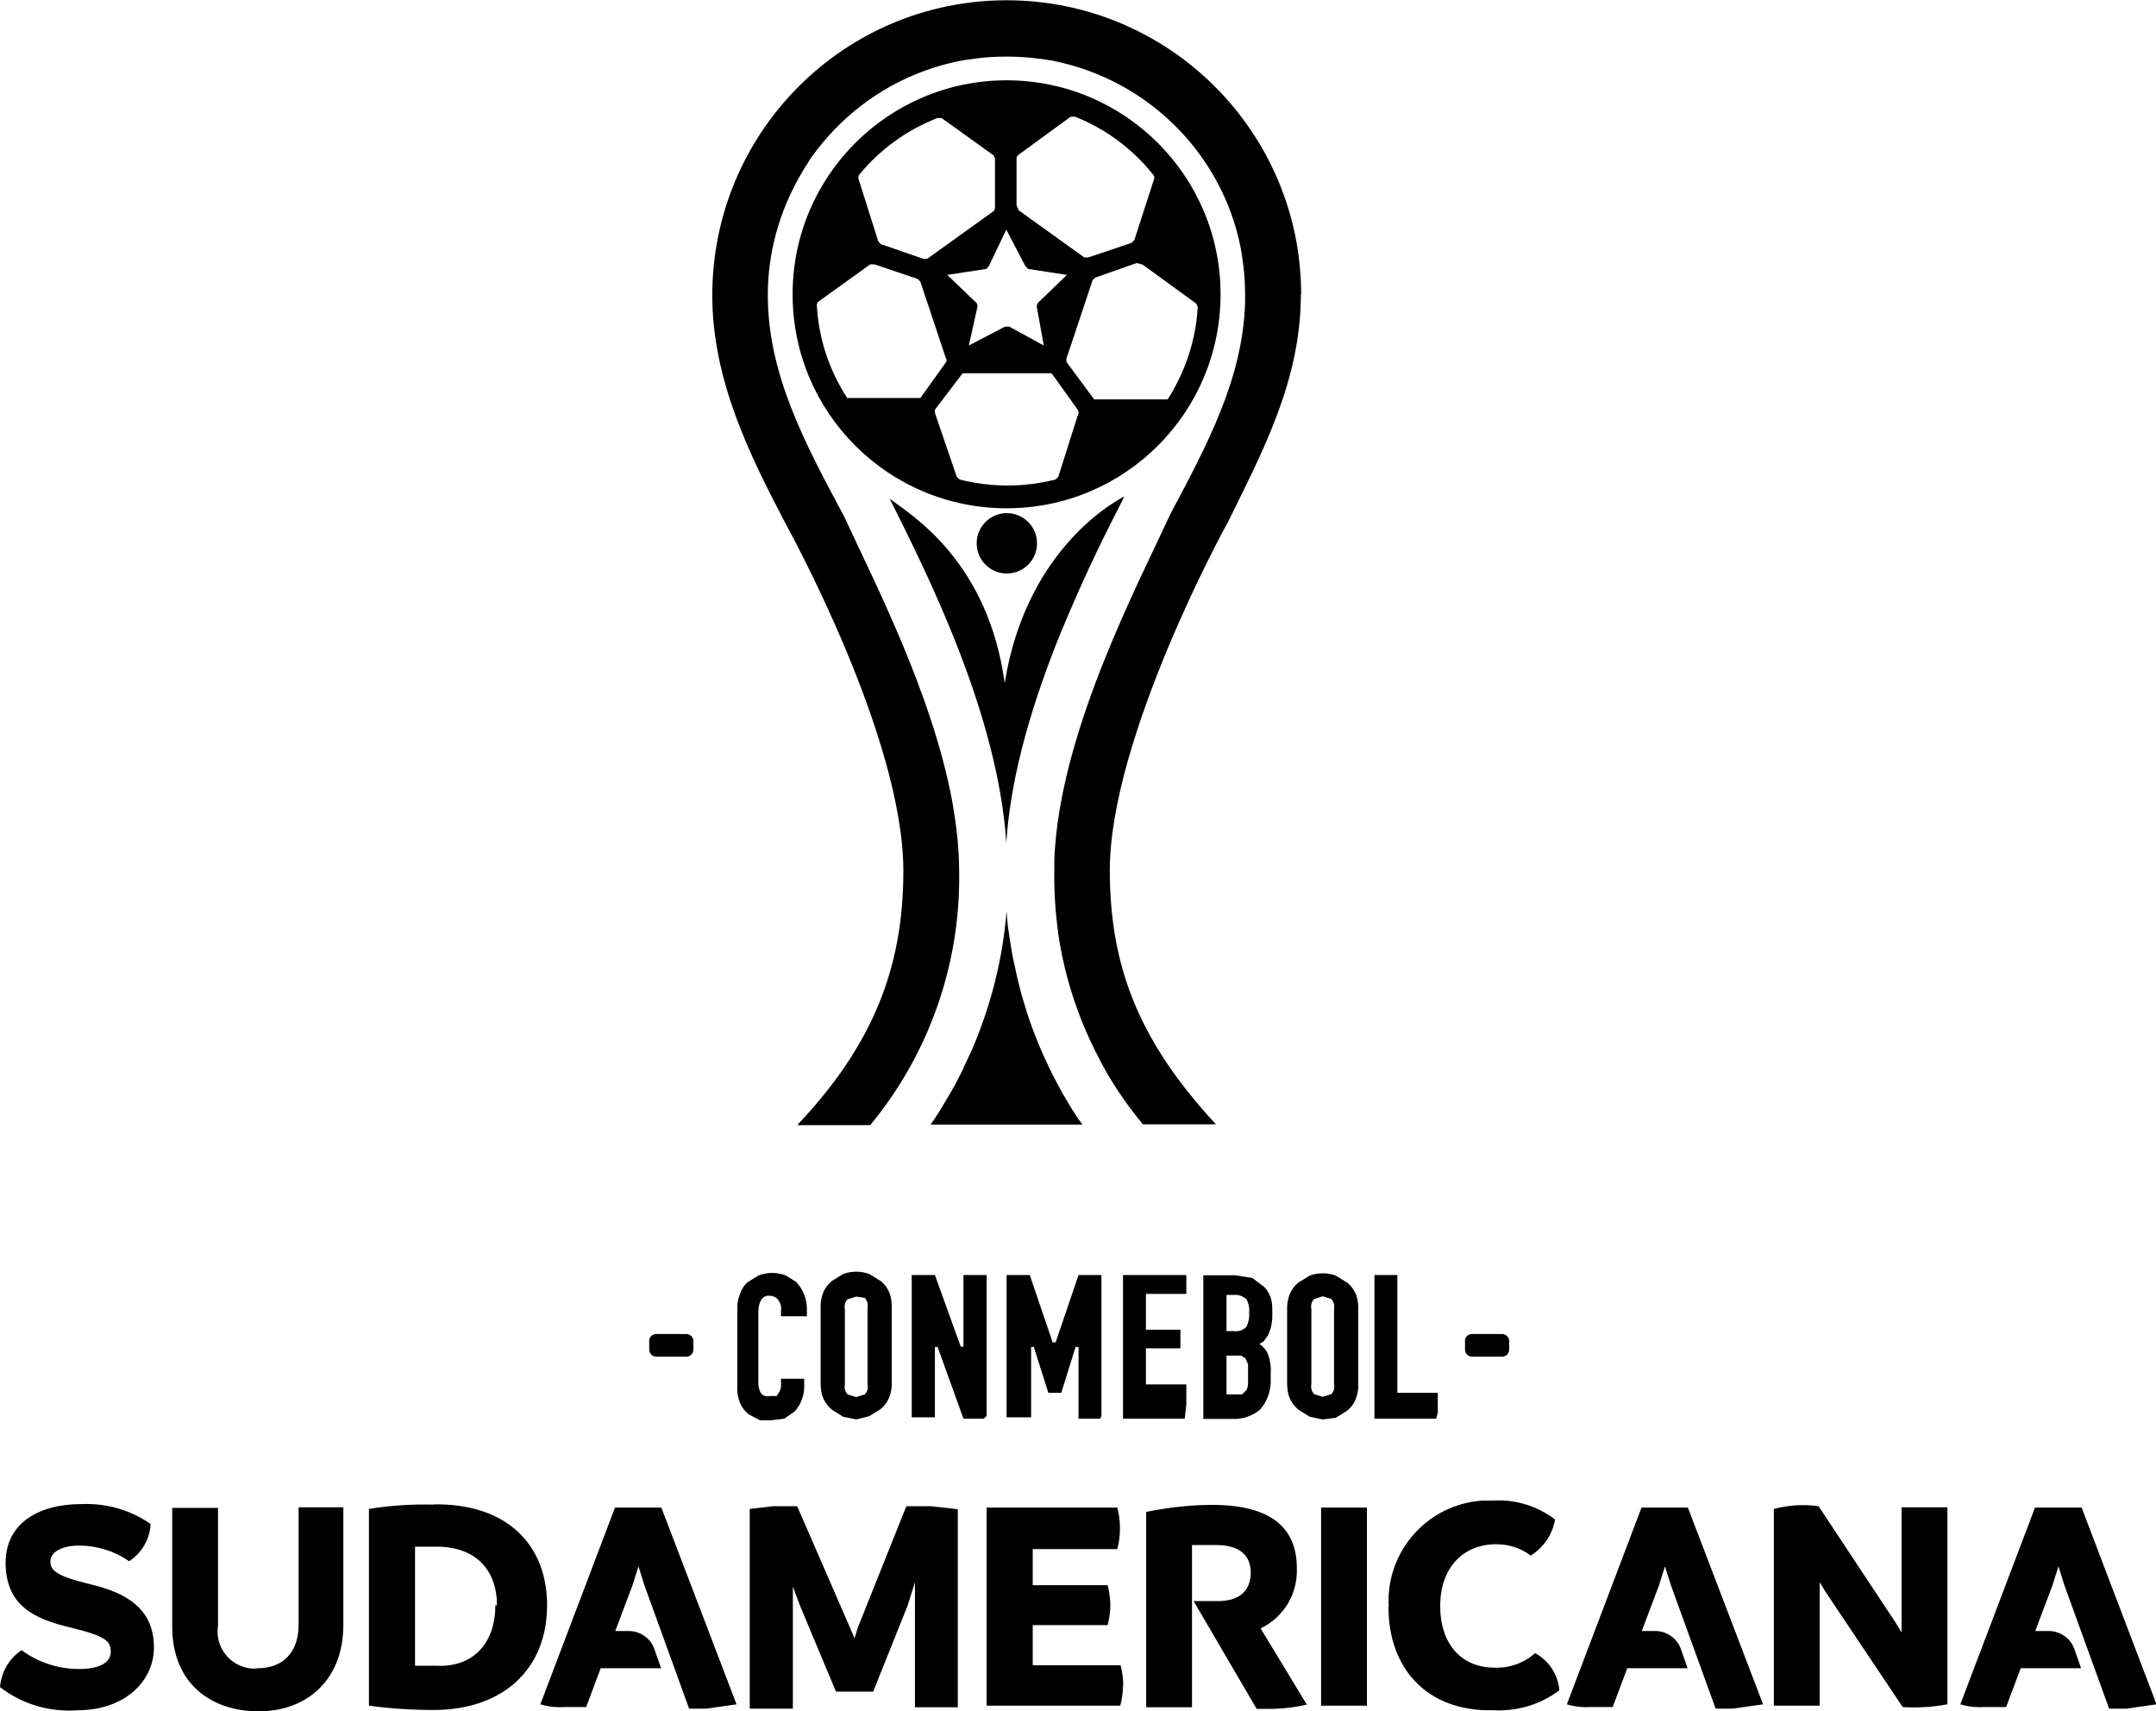 <?xml version="1.0" encoding="UTF-8"?><svg id="Capa_1" xmlns="http://www.w3.org/2000/svg" viewBox="0 0 80 63.5"><defs><style>.cls-1{stroke-width:0px;}</style></defs><path class="cls-1" d="m29.58,47.59l-.42-.26c-.33-.13-.69-.13-1.02,0l-.42.26c-.12.12-.21.26-.26.42-.06.15-.1.31-.1.48v2.93c-.02.22.02.44.1.64.07.16.18.31.32.42l.42.22h.42l.48-.06.38-.26c.11-.12.21-.26.26-.42.06-.15.1-.31.1-.48v-.32h-.86v.26c0,.08-.02.15-.06.22l-.1.16h-.26c-.12.03-.24,0-.32-.1-.07-.11-.1-.24-.1-.38v-2.66c0-.14.03-.3.1-.42.06-.11.19-.18.32-.16.13,0,.25.06.32.16.08.11.12.24.1.38v.22h.96v-.26c0-.18-.03-.37-.1-.54-.06-.16-.14-.3-.26-.42Z"/><path class="cls-1" d="m32.67,47.53l-.42-.26c-.31-.11-.65-.11-.96,0l-.42.26c-.14.11-.25.26-.32.42-.07.18-.11.38-.1.58v2.78c0,.2.02.4.1.58.07.16.18.3.32.42l.42.26.48.1h0l.48-.12.42-.26c.14-.11.25-.26.32-.42.07-.18.11-.38.1-.58v-2.77c0-.2-.02-.4-.1-.58-.07-.16-.18-.3-.32-.42Zm-.58,4.21l-.32.1-.32-.1c-.09-.1-.13-.24-.1-.38v-2.77c-.03-.14,0-.27.1-.38l.32-.1.32.05c.09.1.13.24.1.38v2.82c.03.14,0,.27-.1.38Z"/><polygon class="cls-1" points="35.75 49.97 35.65 49.97 34.69 47.31 33.83 47.31 33.83 52.59 34.69 52.59 34.69 49.98 34.79 49.98 35.75 52.64 36.5 52.64 36.5 52.64 36.61 52.54 36.61 47.31 35.75 47.31 35.75 49.97"/><polygon class="cls-1" points="39.17 49.81 39.06 49.81 38.21 47.31 37.35 47.31 37.35 52.59 38.26 52.59 38.26 49.98 38.36 49.98 38.9 51.68 39.38 51.68 39.91 49.98 40.02 49.98 40.02 52.64 40.82 52.64 40.87 52.54 40.87 47.31 40.02 47.31 39.17 49.81"/><polygon class="cls-1" points="41.67 52.64 43.96 52.64 44.02 52.11 44.02 51.37 42.52 51.37 42.52 50.03 43.8 50.03 43.8 49.34 42.52 49.34 42.52 48.01 44.02 48.01 44.02 47.31 41.67 47.31 41.67 52.64"/><path class="cls-1" d="m46.89,47.74l-.42-.32-.64-.1h-1.18v5.33h1.06c.39.02.78-.11,1.06-.36.26-.31.4-.71.38-1.12v-.22c.02-.24-.02-.48-.1-.7-.06-.15-.18-.29-.32-.38l.16-.1.16-.22.1-.26c.03-.13.05-.25.06-.38v-.22c0-.18,0-.36-.06-.54-.06-.16-.14-.3-.26-.42Zm-.58,3.2v.38c0,.09-.02.18-.06.26l-.16.16h-.58v-1.44h.54l.16.1.1.22c0,.1,0,.22,0,.32Zm-.06-1.71c-.12.13-.3.19-.48.16h-.26v-1.34h.26c.18-.02.35.04.48.16.08.14.12.31.1.48.02.18-.02.38-.1.54Z"/><path class="cls-1" d="m49.98,47.59l-.42-.26c-.31-.11-.65-.11-.96,0l-.42.26c-.14.11-.25.26-.32.42-.07.18-.11.38-.1.58v2.72c0,.2.02.4.1.58.07.16.18.3.32.42l.42.26.48.1.48-.06.42-.26c.14-.11.25-.26.32-.42.07-.18.11-.38.1-.58v-2.77c0-.2-.02-.4-.1-.58-.07-.16-.18-.3-.32-.42Zm-.58,4.14l-.32.1-.32-.1c-.09-.1-.13-.24-.1-.38v-2.77c-.03-.14,0-.27.1-.38l.32-.1.32.1c.09.1.13.24.1.38v2.77c.03.14,0,.27-.1.38Z"/><polygon class="cls-1" points="51.85 47.31 51 47.31 51 52.64 53.29 52.64 53.29 52.64 53.35 52.43 53.35 51.68 51.85 51.68 51.85 47.31"/><path class="cls-1" d="m55.74,49.5h-1.12c-.15,0-.27.12-.26.26v.32c0,.14.12.26.26.26h1.12c.14,0,.26-.12.26-.26v-.32c0-.14-.12-.26-.26-.26Z"/><path class="cls-1" d="m25.47,49.5h-1.12c-.15,0-.27.12-.26.26v.32c0,.14.12.26.26.26h1.12c.14,0,.26-.12.26-.26v-.32c0-.14-.12-.26-.26-.26Z"/><path class="cls-1" d="m0,62.61c.04-.56.34-1.07.8-1.38.62.46,1.37.7,2.13.7.8,0,1.18-.26,1.18-.64s-.16-.58-1.5-.9-2.34-.8-2.4-2.29c-.06-1.5,1.12-2.29,2.82-2.29.91-.04,1.82.22,2.56.74-.03.56-.33,1.08-.8,1.38-.54-.38-1.2-.58-1.86-.58s-1.06.26-1.06.58.16.54,1.5.86,2.29.9,2.34,2.24c.06,1.31-1.06,2.43-2.82,2.43-1.03.08-2.06-.22-2.88-.85Z"/><path class="cls-1" d="m6.39,60.37v-4.42h1.7v4.37c-.12.75.39,1.46,1.15,1.58.11.02.23.02.34,0,.9,0,1.5-.58,1.5-1.6v-4.37h1.66v4.37c0,2.02-1.34,3.2-3.14,3.2s-3.21-1.06-3.21-3.14h0Z"/><path class="cls-1" d="m16.09,55.83c-.81-.02-1.61.03-2.4.16v7.3c.8.11,1.6.16,2.4.16,2.55,0,4.21-1.49,4.21-3.89,0-2.24-1.49-3.78-4.21-3.74Zm2.29,3.74c0,1.38-.8,2.3-2.18,2.24h-.8v-4.42h.8c1.44,0,2.24.85,2.24,2.18h-.06Z"/><polygon class="cls-1" points="35.54 56 35.54 63.35 33.95 63.35 33.95 58.71 33.68 59.57 32.4 62.77 31.02 62.77 29.68 59.57 29.42 58.87 29.42 63.4 27.82 63.4 27.82 55.99 28.67 55.89 29.58 55.89 31.55 60.42 31.71 60.79 31.82 60.42 33.63 55.89 34.54 55.89 35.54 56"/><rect class="cls-1" x="49.02" y="55.94" width="1.7" height="7.35"/><path class="cls-1" d="m41.67,62.55c0,.25-.04.5-.1.74h-4.96v-7.35h4.85c.13.5.13,1.04,0,1.54h-3.14v1.34h2.78c.06.24.1.5.1.74,0,.25-.04.5-.1.74h0s-2.78,0-2.78,0v1.49h3.26c.06.24.1.5.1.74Z"/><path class="cls-1" d="m51.53,59.62c-.12-2.06,1.45-3.82,3.5-3.94.13,0,.26,0,.38,0,.82-.05,1.63.2,2.29.7-.09.55-.42,1.04-.9,1.34-.37-.28-.82-.42-1.28-.42-1.22,0-2.08.86-2.08,2.29s.8,2.29,2.02,2.29c.55.02,1.09-.17,1.5-.54.51.28.86.8.9,1.38-.7.53-1.58.79-2.45.74-2.45.06-3.89-1.54-3.89-3.83h0Z"/><path class="cls-1" d="m62.61,55.94h-1.7l-2.77,7.3c.3.09.6.12.9.1h.8l.54-1.44h2.24l-.26-.74c-.15-.39-.54-.65-.96-.64h-.48l.64-1.7.22-.7.22.7,1.66,4.58h.64l1.12-.16-2.79-7.3h0Z"/><path class="cls-1" d="m24.52,55.94h-1.7l-2.77,7.3c.3.09.6.12.9.1h.8l.54-1.44h2.24l-.26-.74c-.15-.39-.54-.65-.96-.64h-.48l.64-1.7.22-.7.22.7,1.66,4.58h.64l1.12-.16-2.79-7.3h0Z"/><path class="cls-1" d="m77.22,55.94h-1.71l-2.77,7.3c.3.09.6.12.9.1h.8l.54-1.44h2.24l-.26-.74c-.15-.39-.54-.65-.96-.64h-.48l.64-1.7.22-.7.22.7,1.66,4.58h.64l1.12-.16-2.78-7.3Z"/><path class="cls-1" d="m72.26,55.94v7.3c-.54.1-1.1.14-1.66.1l-2.82-4.21-.26-.42v4.58h-1.7v-7.3c.54-.14,1.1-.18,1.66-.1l2.82,4.26.26.42v-4.64h1.7Z"/><path class="cls-1" d="m46.78,60.42c.86-.41,1.38-1.29,1.34-2.24,0-1.44-.9-2.34-3.14-2.34-.82,0-1.65.1-2.45.26v7.25h1.7v-6.02h.9c.86,0,1.28.38,1.28,1.02s-.38,1.06-1.22,1.06h-.9l2.34,4h.42c.49,0,.97-.05,1.44-.16l-1.71-2.82h0Z"/><path class="cls-1" d="m37.35,2.98c-4.38,0-7.94,3.55-7.94,7.94s3.55,7.94,7.94,7.94,7.94-3.55,7.94-7.94-3.56-7.94-7.94-7.94Zm.42,2.78l1.96-1.43h.16c1.13.45,2.12,1.18,2.88,2.13.05.04.07.1.06.16l-.74,2.29-.1.1-1.6.54h-.16l-2.45-1.76v-.05s-.07-.1-.06-.16v-1.66c0-.06,0-.12.06-.16Zm-.42,2.78l.7,1.34.1.1,1.44.22-1.06,1.02s-.07.1-.06.16l.26,1.44-1.28-.7h-.16l-1.34.7.32-1.44c0-.06,0-.12-.06-.16l-1.06-1.02,1.44-.22.1-.1.64-1.34h0Zm-5.45-2.08c.77-.93,1.76-1.64,2.88-2.08h.16l1.92,1.38s.07.1.06.16v1.76c0,.06,0,.12-.06.16l-2.45,1.76h-.16l-1.56-.54-.1-.1-.74-2.34c0-.06,0-.12.06-.16Zm-.47,8.3c-.66-1.02-1.05-2.19-1.12-3.41,0-.06,0-.12.06-.16l1.92-1.38h.16l1.6.54.1.1.96,2.88v-.06s.03.11,0,.16l-.96,1.34h-2.72Zm8.58.59h0l-.74,2.34-.1.1c-1.17.3-2.4.3-3.57,0l-.1-.1-.8-2.34s-.03-.11,0-.16l1.02-1.34h3.3l.96,1.34s.06.1.04.16Zm3.31-.53h-2.72l-1.02-1.38s-.03-.11,0-.16l.96-2.88.1-.1,1.54-.54.22.06,1.98,1.44s.07.1.06.16c-.07,1.21-.46,2.38-1.12,3.41Z"/><path class="cls-1" d="m40.18,41.73h-5.65c.05-.07.1-.15.15-.22.15-.22.29-.45.42-.68.05-.08.09-.15.14-.23.18-.3.34-.62.5-.94,0,0,0-.02,0-.02.06-.14.14-.28.2-.42.04-.1.09-.18.13-.28.7-1.63,1.14-3.37,1.28-5.14,0,.1.02.19.02.3.02.16.03.32.06.48.02.11.03.22.05.34.05.32.1.64.18.95.06.32.14.63.22.94.02.1.06.19.08.28.06.21.13.42.19.62.34,1.01.78,1.98,1.3,2.9h0c.09.15.18.3.27.46h0c.1.15.19.3.29.45.06.07.11.15.16.22Z"/><path class="cls-1" d="m41.71,18.44c-.06.13-.13.26-.2.4-.02.05-.05.1-.07.14-.02.04-.04.07-.06.11-.57,1.12-1.26,2.56-1.92,4.15-.03.07-.06.14-.09.21-.98,2.42-1.86,5.17-2.03,7.82-.32-4.8-2.93-9.97-4.33-12.77,0,0,.02.02.02.02.84.62,3.64,2.34,4.25,6.83.75-4.72,3.77-6.58,4.42-6.92h0Z"/><path id="esse" class="cls-1" d="m48.27,10.92h0c0,3.21-1.44,5.87-2.72,8.48-.1.16-4.37,7.99-4.37,12.89,0,3.62,1.12,6.39,3.94,9.43h-2.71c-.5-.6-.95-1.24-1.34-1.91-.05-.09-.1-.18-.15-.27h0c-.05-.09-.1-.18-.14-.27h0c-.75-1.42-1.26-2.96-1.5-4.54h0s-.02-.1-.02-.15c-.1-.74-.15-1.5-.14-2.26,0-.3,0-.6.03-.9.34-4.55,3.09-9.77,4.29-12.37,1.35-2.54,2.68-5.01,2.76-7.83v-.27c0-.38-.02-.76-.07-1.13-.02-.14-.04-.3-.06-.44-.02-.07-.02-.14-.04-.22-.7-3.46-3.42-6.17-6.89-6.89-.07-.02-.14-.03-.22-.04-.14-.02-.29-.05-.44-.06-.37-.05-.74-.07-1.13-.07s-.76.02-1.13.07c-.14.02-.3.04-.44.06-.07.02-.14.02-.22.04-.43.09-.86.21-1.26.36h0c-1.7.62-3.14,1.74-4.18,3.19-.05.07-.1.14-.14.22-.07.1-.14.21-.2.32-.04.06-.07.13-.11.19-.74,1.3-1.18,2.8-1.18,4.4,0,2.94,1.38,5.49,2.77,8.1.02.04.04.07.06.11,1.06,2.31,3.26,6.53,4.01,10.56.16.89.26,1.77.26,2.6.06,3.43-1.11,6.78-3.3,9.43h-2.71c2.82-2.98,3.94-5.86,3.94-9.43,0-5.01-4.32-12.79-4.37-12.89-1.28-2.45-2.72-5.28-2.72-8.47,0-6.05,4.89-10.95,10.92-10.95s10.93,4.89,10.93,10.92Z"/><circle class="cls-1" cx="37.36" cy="20.16" r="1.12"/></svg>
